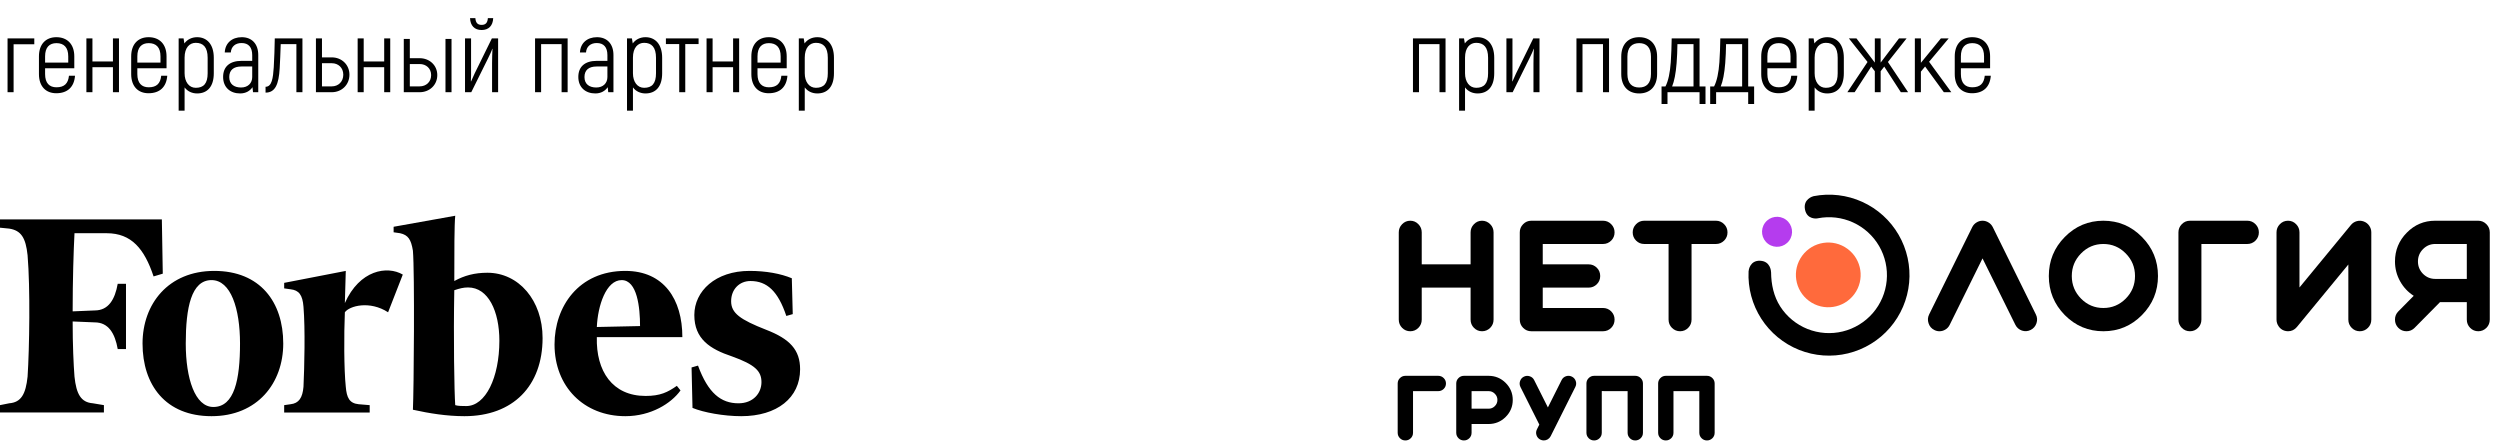 <?xml version="1.0" encoding="UTF-8"?> <svg xmlns="http://www.w3.org/2000/svg" width="244" height="43" viewBox="0 0 244 43" fill="none"> <path fill-rule="evenodd" clip-rule="evenodd" d="M137.644 32.33C137.953 32.33 138.216 32.219 138.434 31.998C138.652 31.777 138.761 31.508 138.761 31.191V28.071H143.53V31.191C143.53 31.508 143.639 31.777 143.857 31.998C144.076 32.219 144.339 32.33 144.647 32.33C144.956 32.33 145.221 32.219 145.444 31.998C145.663 31.777 145.772 31.508 145.772 31.191V22.681C145.772 22.369 145.663 22.103 145.444 21.882C145.221 21.656 144.956 21.543 144.647 21.543C144.339 21.543 144.076 21.656 143.857 21.882C143.639 22.103 143.53 22.369 143.53 22.681V25.801H138.761V22.681C138.761 22.369 138.652 22.103 138.434 21.882C138.216 21.656 137.953 21.543 137.644 21.543C137.331 21.543 137.065 21.656 136.847 21.882C136.629 22.103 136.52 22.369 136.52 22.681V31.191C136.52 31.508 136.629 31.777 136.847 31.998C137.065 32.219 137.331 32.33 137.644 32.33Z" fill="black"></path> <path fill-rule="evenodd" clip-rule="evenodd" d="M156.458 32.33C156.766 32.33 157.032 32.219 157.255 31.998C157.473 31.777 157.582 31.508 157.582 31.191C157.582 30.879 157.473 30.612 157.255 30.391C157.032 30.17 156.766 30.06 156.458 30.06H150.572V28.071H155.056C155.364 28.071 155.63 27.961 155.853 27.74C156.071 27.519 156.18 27.252 156.18 26.94C156.18 26.623 156.071 26.354 155.853 26.133C155.63 25.912 155.364 25.801 155.056 25.801H150.572V23.813H156.458C156.766 23.813 157.032 23.702 157.255 23.481C157.473 23.26 157.582 22.994 157.582 22.681C157.582 22.369 157.473 22.103 157.255 21.882C157.032 21.656 156.766 21.543 156.458 21.543H149.454C149.141 21.543 148.876 21.656 148.657 21.882C148.439 22.103 148.33 22.369 148.33 22.681V31.191C148.33 31.508 148.439 31.777 148.657 31.998C148.876 32.219 149.141 32.33 149.454 32.33H156.458Z" fill="black"></path> <path fill-rule="evenodd" clip-rule="evenodd" d="M162.853 23.813V31.191C162.853 31.508 162.963 31.777 163.181 31.998C163.404 32.219 163.669 32.33 163.978 32.33C164.286 32.33 164.549 32.219 164.768 31.998C164.986 31.777 165.095 31.508 165.095 31.191V23.813H167.479C167.788 23.813 168.053 23.702 168.276 23.481C168.495 23.26 168.604 22.994 168.604 22.682C168.604 22.369 168.495 22.103 168.276 21.882C168.053 21.656 167.788 21.543 167.479 21.543H160.476C160.163 21.543 159.897 21.656 159.679 21.882C159.461 22.103 159.352 22.369 159.352 22.682C159.352 22.994 159.461 23.26 159.679 23.481C159.897 23.702 160.163 23.813 160.476 23.813H162.853Z" fill="black"></path> <path fill-rule="evenodd" clip-rule="evenodd" d="M196.696 31.695C196.834 31.974 197.05 32.164 197.344 32.265C197.638 32.361 197.922 32.339 198.198 32.2C198.473 32.061 198.66 31.842 198.76 31.544C198.86 31.246 198.838 30.958 198.696 30.679L194.497 22.17C194.402 21.978 194.264 21.826 194.084 21.716C193.904 21.601 193.707 21.543 193.494 21.543C193.28 21.543 193.083 21.601 192.903 21.716C192.723 21.826 192.585 21.978 192.49 22.17L188.284 30.687C188.146 30.965 188.127 31.254 188.227 31.551C188.322 31.849 188.509 32.068 188.789 32.207C188.946 32.289 189.112 32.33 189.287 32.33C189.496 32.33 189.691 32.274 189.871 32.164C190.056 32.053 190.196 31.9 190.291 31.703L193.494 25.218L196.696 31.695Z" fill="black"></path> <path fill-rule="evenodd" clip-rule="evenodd" d="M199.965 26.94C199.965 28.424 200.484 29.695 201.523 30.752C202.567 31.803 203.822 32.33 205.288 32.33C206.759 32.33 208.014 31.803 209.053 30.752C210.097 29.695 210.619 28.424 210.619 26.94C210.619 25.451 210.097 24.18 209.053 23.128C208.014 22.071 206.759 21.543 205.288 21.543C203.822 21.543 202.567 22.071 201.523 23.128C200.484 24.18 199.965 25.451 199.965 26.94ZM208.377 26.94C208.377 27.8 208.076 28.535 207.473 29.145C206.866 29.755 206.138 30.06 205.288 30.06C204.439 30.06 203.713 29.755 203.11 29.145C202.508 28.535 202.207 27.8 202.207 26.94C202.207 26.08 202.508 25.345 203.11 24.735C203.713 24.12 204.439 23.813 205.288 23.813C206.138 23.813 206.866 24.12 207.473 24.735C208.076 25.345 208.377 26.08 208.377 26.94Z" fill="black"></path> <path fill-rule="evenodd" clip-rule="evenodd" d="M220.465 22.681C220.465 22.369 220.356 22.103 220.138 21.882C219.915 21.656 219.649 21.543 219.341 21.543H213.74C213.427 21.543 213.161 21.656 212.943 21.882C212.724 22.103 212.615 22.369 212.615 22.681V31.191C212.615 31.508 212.724 31.777 212.943 31.998C213.161 32.219 213.427 32.33 213.74 32.33C214.048 32.33 214.312 32.219 214.53 31.998C214.748 31.777 214.857 31.508 214.857 31.191V23.813H219.341C219.649 23.813 219.915 23.702 220.138 23.481C220.356 23.26 220.465 22.994 220.465 22.681Z" fill="black"></path> <path fill-rule="evenodd" clip-rule="evenodd" d="M223.312 32.33C223.179 32.33 223.051 32.308 222.928 32.264C222.705 32.183 222.527 32.044 222.394 31.847C222.256 31.65 222.188 31.431 222.188 31.191V22.681C222.188 22.369 222.296 22.103 222.515 21.882C222.733 21.656 222.999 21.543 223.312 21.543C223.62 21.543 223.883 21.656 224.102 21.882C224.32 22.103 224.429 22.369 224.429 22.681V28.057L229.454 21.954C229.606 21.771 229.795 21.648 230.023 21.586C230.251 21.524 230.476 21.533 230.699 21.615C230.922 21.697 231.1 21.834 231.233 22.026C231.371 22.223 231.439 22.441 231.439 22.681V31.191C231.439 31.508 231.33 31.777 231.112 31.998C230.889 32.219 230.623 32.33 230.315 32.33C230.006 32.33 229.743 32.219 229.525 31.998C229.307 31.777 229.198 31.508 229.198 31.191V25.816L224.173 31.919C223.945 32.193 223.658 32.33 223.312 32.33Z" fill="black"></path> <path fill-rule="evenodd" clip-rule="evenodd" d="M240.76 29.491V31.191C240.76 31.508 240.869 31.777 241.087 31.998C241.306 32.219 241.569 32.33 241.878 32.33C242.186 32.33 242.451 32.219 242.675 31.998C242.893 31.777 243.002 31.508 243.002 31.191V22.681C243.002 22.369 242.893 22.103 242.675 21.882C242.451 21.656 242.186 21.543 241.878 21.543H237.671C236.589 21.543 235.667 21.932 234.903 22.71C234.134 23.489 233.75 24.425 233.75 25.52C233.75 26.212 233.918 26.858 234.255 27.459C234.578 28.04 235.019 28.511 235.579 28.871L234.077 30.391C233.859 30.612 233.75 30.879 233.75 31.191C233.75 31.508 233.859 31.777 234.077 31.998C234.295 32.219 234.561 32.33 234.874 32.33C235.183 32.33 235.446 32.219 235.664 31.998L238.141 29.491H240.76ZM235.992 25.52C235.992 25.049 236.155 24.648 236.483 24.317C236.815 23.981 237.211 23.813 237.671 23.813H240.76V27.221H237.671C237.211 27.221 236.815 27.055 236.483 26.724C236.155 26.387 235.992 25.986 235.992 25.52Z" fill="black"></path> <path fill-rule="evenodd" clip-rule="evenodd" d="M180.314 24.286C181.72 25.32 182.02 27.299 180.985 28.704C179.95 30.109 177.971 30.409 176.566 29.374C175.16 28.339 174.86 26.361 175.895 24.956C176.93 23.551 178.909 23.251 180.314 24.286Z" fill="#FF6A3C"></path> <path fill-rule="evenodd" clip-rule="evenodd" d="M174.309 21.444C174.961 21.924 175.1 22.841 174.62 23.492C174.14 24.144 173.223 24.283 172.571 23.803C171.919 23.323 171.78 22.406 172.26 21.755C172.74 21.103 173.658 20.964 174.309 21.444Z" fill="#B53CEE"></path> <path fill-rule="evenodd" clip-rule="evenodd" d="M170.661 26.485C170.584 28.117 171.018 29.732 171.902 31.106C172.786 32.48 174.077 33.544 175.594 34.15C177.112 34.756 178.781 34.874 180.369 34.488C181.956 34.101 183.384 33.229 184.453 31.993C185.522 30.757 186.179 29.219 186.332 27.592C186.485 25.966 186.127 24.332 185.308 22.918C184.489 21.504 183.249 20.381 181.762 19.705C180.274 19.028 178.612 18.832 177.009 19.145C176.929 19.16 175.97 19.436 176.167 20.449C176.364 21.461 177.349 21.338 177.429 21.304C178.584 21.079 179.78 21.22 180.851 21.707C181.922 22.194 182.815 23.003 183.404 24.02C183.994 25.038 184.252 26.215 184.141 27.386C184.031 28.557 183.558 29.665 182.789 30.555C182.019 31.445 180.991 32.072 179.848 32.351C178.705 32.629 177.503 32.544 176.411 32.108C175.318 31.671 174.389 30.905 173.752 29.916C173.115 28.927 172.869 27.754 172.858 26.588C172.855 26.444 172.787 25.496 171.794 25.449C170.801 25.403 170.668 26.353 170.661 26.485Z" fill="black"></path> <path fill-rule="evenodd" clip-rule="evenodd" d="M145.893 39.639C145.725 39.807 145.526 39.889 145.287 39.889H143.626V38.174H145.287C145.526 38.174 145.724 38.257 145.894 38.429C146.065 38.597 146.148 38.795 146.148 39.033C146.148 39.27 146.065 39.468 145.893 39.639ZM145.287 36.68H142.88C142.672 36.68 142.493 36.755 142.347 36.902C142.202 37.047 142.129 37.224 142.129 37.429V42.238C142.129 42.446 142.203 42.624 142.348 42.769C142.493 42.914 142.672 42.987 142.88 42.987C143.084 42.987 143.262 42.914 143.407 42.769C143.552 42.624 143.626 42.446 143.626 42.238V41.383H145.287C145.933 41.383 146.494 41.151 146.953 40.693C147.412 40.237 147.645 39.679 147.645 39.033C147.645 38.388 147.412 37.829 146.953 37.37C146.494 36.912 145.933 36.68 145.287 36.68Z" fill="black"></path> <path fill-rule="evenodd" clip-rule="evenodd" d="M140.376 36.68H137.165C136.957 36.68 136.778 36.755 136.633 36.902C136.488 37.047 136.414 37.224 136.414 37.429V42.238C136.414 42.446 136.488 42.624 136.633 42.769C136.778 42.914 136.957 42.987 137.165 42.987C137.37 42.987 137.547 42.914 137.692 42.769C137.837 42.624 137.911 42.446 137.911 42.238V38.174H140.376C140.58 38.174 140.759 38.101 140.908 37.956C141.053 37.811 141.126 37.634 141.126 37.429C141.126 37.224 141.053 37.047 140.908 36.902C140.76 36.755 140.581 36.68 140.376 36.68Z" fill="black"></path> <path fill-rule="evenodd" clip-rule="evenodd" d="M159.602 36.68H155.586C155.379 36.68 155.199 36.755 155.054 36.903C154.909 37.047 154.836 37.225 154.836 37.429V42.238C154.836 42.446 154.91 42.624 155.055 42.769C155.2 42.914 155.379 42.987 155.586 42.987C155.791 42.987 155.969 42.914 156.114 42.769C156.259 42.625 156.333 42.446 156.333 42.238V38.171L158.855 38.174V42.238C158.855 42.446 158.929 42.625 159.074 42.769C159.219 42.914 159.397 42.987 159.602 42.987C159.806 42.987 159.985 42.914 160.133 42.769C160.278 42.625 160.352 42.446 160.352 42.238V37.429C160.352 37.224 160.278 37.047 160.133 36.902C159.986 36.755 159.806 36.68 159.602 36.68Z" fill="black"></path> <path fill-rule="evenodd" clip-rule="evenodd" d="M153.418 36.76C153.236 36.669 153.044 36.654 152.849 36.717L152.851 36.716L152.847 36.717C152.652 36.783 152.507 36.909 152.415 37.092L151.074 39.766L149.736 37.101C149.645 36.915 149.499 36.788 149.304 36.725C149.109 36.66 148.916 36.672 148.729 36.764C148.546 36.855 148.421 37.001 148.358 37.196C148.292 37.39 148.305 37.583 148.396 37.769L150.237 41.44L150.004 41.905C149.912 42.088 149.898 42.279 149.962 42.475C150.028 42.67 150.154 42.815 150.337 42.907C150.444 42.96 150.557 42.987 150.674 42.987C150.812 42.987 150.943 42.95 151.063 42.878C151.183 42.806 151.277 42.704 151.344 42.574L153.755 37.761C153.847 37.578 153.86 37.386 153.794 37.191C153.727 36.996 153.601 36.851 153.418 36.76Z" fill="black"></path> <path fill-rule="evenodd" clip-rule="evenodd" d="M162.02 36.937C161.897 37.075 161.834 37.24 161.834 37.429V42.238C161.834 42.446 161.908 42.624 162.053 42.769C162.198 42.914 162.377 42.987 162.585 42.987C162.789 42.987 162.967 42.914 163.112 42.769C163.257 42.624 163.331 42.446 163.331 42.238V38.174H165.853V42.238C165.853 42.446 165.927 42.624 166.072 42.769C166.217 42.914 166.395 42.987 166.6 42.987C166.804 42.987 166.983 42.914 167.131 42.769C167.276 42.624 167.35 42.446 167.35 42.238V37.429C167.35 37.224 167.276 37.047 167.131 36.902C166.984 36.755 166.805 36.68 166.6 36.68H162.585C162.383 36.68 162.209 36.75 162.067 36.888" fill="black"></path> <path d="M47.571 26.62C46.315 26.62 45.328 26.889 44.34 27.427C44.34 24.556 44.34 21.954 44.431 21.057L38.417 22.133V22.671L39.045 22.761C39.852 22.94 40.122 23.389 40.3 24.466C40.481 26.62 40.39 38.106 40.3 39.99C41.916 40.349 43.622 40.619 45.327 40.619C50.084 40.619 52.956 37.657 52.956 32.991C52.956 29.312 50.623 26.62 47.571 26.62ZM45.507 39.631C45.148 39.631 44.698 39.631 44.43 39.542C44.339 38.286 44.25 32.991 44.339 28.325C44.878 28.145 45.237 28.055 45.686 28.055C47.662 28.055 48.739 30.389 48.739 33.259C48.738 36.85 47.392 39.631 45.507 39.631ZM15.797 21.415H0V22.223L0.898 22.312C2.064 22.492 2.513 23.209 2.692 24.914C2.962 28.145 2.872 33.978 2.692 36.759C2.513 38.464 2.064 39.272 0.898 39.361L0 39.541V40.259H10.142V39.541L9.065 39.361C7.899 39.272 7.45 38.464 7.27 36.759C7.18 35.592 7.091 33.707 7.091 31.375L9.245 31.464C10.591 31.464 11.219 32.541 11.489 34.066H12.297V27.697H11.489C11.219 29.223 10.591 30.299 9.245 30.299L7.091 30.389C7.091 27.338 7.181 24.466 7.271 22.762H10.412C12.836 22.762 14.092 24.287 14.99 26.979L15.887 26.71L15.797 21.415Z" fill="black"></path> <path d="M20.913 26.44C25.401 26.44 27.645 29.491 27.645 33.529C27.645 37.388 25.132 40.619 20.643 40.619C16.156 40.619 13.912 37.568 13.912 33.529C13.912 29.671 16.425 26.44 20.913 26.44ZM20.643 27.338C18.669 27.338 18.13 30.03 18.13 33.529C18.13 36.939 19.028 39.721 20.823 39.721C22.886 39.721 23.426 37.029 23.426 33.529C23.426 30.119 22.529 27.338 20.643 27.338ZM54.122 33.619C54.122 29.94 56.456 26.44 61.033 26.44C64.802 26.44 66.598 29.222 66.598 32.901H58.251C58.16 36.221 59.776 38.644 63.008 38.644C64.444 38.644 65.162 38.286 66.06 37.658L66.418 38.106C65.52 39.362 63.546 40.619 61.033 40.619C56.994 40.619 54.122 37.747 54.122 33.619ZM58.251 31.915L62.469 31.824C62.469 30.03 62.2 27.338 60.674 27.338C59.149 27.338 58.34 29.85 58.251 31.915ZM77.281 27.158C76.204 26.709 74.768 26.44 73.152 26.44C69.832 26.44 67.766 28.414 67.766 30.747C67.766 33.081 69.291 34.068 71.447 34.786C73.691 35.593 74.319 36.221 74.319 37.298C74.319 38.375 73.511 39.362 72.075 39.362C70.37 39.362 69.113 38.375 68.126 35.682L67.497 35.863L67.588 39.811C68.665 40.259 70.639 40.619 72.345 40.619C75.845 40.619 78.09 38.823 78.09 36.042C78.09 34.157 77.102 33.081 74.768 32.183C72.254 31.196 71.358 30.568 71.358 29.401C71.358 28.235 72.167 27.427 73.244 27.427C74.858 27.427 75.936 28.414 76.745 30.837L77.372 30.658L77.281 27.158ZM39.313 26.799C37.787 25.903 35.094 26.351 33.658 29.581L33.748 26.441L27.735 27.607V28.146L28.363 28.235C29.171 28.325 29.529 28.774 29.62 29.941C29.799 32.094 29.709 35.864 29.62 37.748C29.529 38.824 29.171 39.362 28.363 39.452L27.735 39.542V40.26H36.082V39.542L35.005 39.452C34.107 39.362 33.838 38.824 33.748 37.748C33.568 36.042 33.568 32.633 33.658 30.479C34.107 29.851 36.082 29.313 37.877 30.479L39.313 26.799Z" fill="black"></path> <path d="M3.347 3.75H0.737V9H1.327V4.32H3.347V3.75ZM6.731 7.39C6.651 8.16 6.271 8.52 5.511 8.52C4.821 8.52 4.401 8.11 4.401 7.23V6.66H7.251V5.5C7.251 4.3 6.551 3.63 5.501 3.63C4.481 3.63 3.801 4.3 3.801 5.5V7.23C3.801 8.43 4.471 9.1 5.491 9.1C6.591 9.1 7.241 8.49 7.321 7.39H6.731ZM5.511 4.21C6.231 4.21 6.661 4.62 6.661 5.5V6.11H4.401V5.5C4.401 4.62 4.821 4.21 5.511 4.21ZM11.023 3.75V6H9.022V3.75H8.432V9H9.022V6.56H11.023V9H11.613V3.75H11.023ZM15.734 7.39C15.654 8.16 15.274 8.52 14.514 8.52C13.824 8.52 13.404 8.11 13.404 7.23V6.66H16.254V5.5C16.254 4.3 15.554 3.63 14.504 3.63C13.484 3.63 12.804 4.3 12.804 5.5V7.23C12.804 8.43 13.474 9.1 14.494 9.1C15.594 9.1 16.244 8.49 16.324 7.39H15.734ZM14.514 4.21C15.234 4.21 15.664 4.62 15.664 5.5V6.11H13.404V5.5C13.404 4.62 13.824 4.21 14.514 4.21ZM19.236 3.63C18.726 3.63 18.276 3.85 17.996 4.24L17.916 3.75H17.436V10.8H18.016V8.53C18.306 8.93 18.766 9.12 19.236 9.12C20.246 9.12 20.866 8.45 20.866 7.15V5.64C20.866 4.31 20.186 3.63 19.236 3.63ZM20.266 7.15C20.266 8.15 19.876 8.57 19.106 8.57C18.446 8.57 18.016 7.99 18.016 7.15V5.62C18.016 4.64 18.506 4.18 19.106 4.18C19.836 4.18 20.266 4.61 20.266 5.64V7.15ZM23.596 3.63C22.625 3.63 21.976 4.22 21.936 5.12H22.526C22.566 4.54 22.976 4.2 23.576 4.2C24.256 4.2 24.616 4.61 24.616 5.38V5.94H23.576C22.425 5.94 21.776 6.5 21.776 7.51C21.776 8.53 22.476 9.12 23.436 9.12C24.006 9.12 24.405 8.86 24.645 8.51L24.695 9H25.206V5.37C25.206 4.3 24.596 3.63 23.596 3.63ZM23.526 8.54C22.846 8.54 22.375 8.21 22.375 7.52C22.375 6.85 22.785 6.49 23.555 6.49H24.616V7.52C24.616 8.12 24.195 8.54 23.526 8.54ZM25.918 9.04C26.858 9.04 27.208 8.24 27.298 6.66C27.328 6.09 27.378 5.09 27.398 4.31H28.928V9H29.518V3.75H26.818C26.798 4.73 26.778 5.6 26.718 6.57C26.648 7.62 26.538 8.47 25.918 8.47V9.04ZM32.385 5.6H31.425V3.75H30.835V9H32.385C33.335 9 34.105 8.29 34.105 7.29C34.105 6.3 33.335 5.6 32.385 5.6ZM32.385 8.43H31.425V6.17H32.385C33.015 6.17 33.505 6.61 33.505 7.29C33.505 7.98 33.015 8.43 32.385 8.43ZM37.497 3.75V6H35.497V3.75H34.907V9H35.497V6.56H37.497V9H38.087V3.75H37.497ZM40.959 5.68H39.999V3.8H39.409V9H40.959C41.909 9 42.679 8.31 42.679 7.33C42.679 6.36 41.909 5.68 40.959 5.68ZM43.479 3.8V9H44.069V3.8H43.479ZM40.959 8.43H39.999V6.25H40.959C41.589 6.25 42.079 6.67 42.079 7.33C42.079 8 41.589 8.43 40.959 8.43ZM47.006 2.93C47.696 2.93 48.106 2.51 48.136 1.77H47.616C47.586 2.21 47.406 2.43 47.006 2.43C46.606 2.43 46.426 2.21 46.396 1.77H45.876C45.906 2.51 46.316 2.93 47.006 2.93ZM45.386 9H45.996L47.626 5.71C47.796 5.36 47.976 4.99 48.046 4.76L48.066 4.77C48.046 5.19 48.026 5.62 48.026 6.17V9H48.616V3.75H48.006L46.326 7.17C46.226 7.38 46.066 7.74 45.976 7.95L45.956 7.93C45.986 7.54 45.976 7.14 45.976 6.75V3.75H45.386V9ZM55.401 3.75H52.221V9H52.812V4.31H54.812V9H55.401V3.75ZM58.264 3.63C57.294 3.63 56.644 4.22 56.603 5.12H57.194C57.233 4.54 57.644 4.2 58.243 4.2C58.923 4.2 59.283 4.61 59.283 5.38V5.94H58.243C57.093 5.94 56.444 6.5 56.444 7.51C56.444 8.53 57.144 9.12 58.103 9.12C58.673 9.12 59.074 8.86 59.313 8.51L59.364 9H59.873V5.37C59.873 4.3 59.264 3.63 58.264 3.63ZM58.194 8.54C57.514 8.54 57.044 8.21 57.044 7.52C57.044 6.85 57.453 6.49 58.224 6.49H59.283V7.52C59.283 8.12 58.864 8.54 58.194 8.54ZM62.996 3.63C62.486 3.63 62.036 3.85 61.756 4.24L61.676 3.75H61.196V10.8H61.776V8.53C62.066 8.93 62.526 9.12 62.996 9.12C64.006 9.12 64.626 8.45 64.626 7.15V5.64C64.626 4.31 63.946 3.63 62.996 3.63ZM64.026 7.15C64.026 8.15 63.636 8.57 62.866 8.57C62.206 8.57 61.776 7.99 61.776 7.15V5.62C61.776 4.64 62.266 4.18 62.866 4.18C63.596 4.18 64.026 4.61 64.026 5.64V7.15ZM68.182 3.75H64.992V4.3H66.292V9H66.882V4.3H68.182V3.75ZM71.55 3.75V6H69.55V3.75H68.96V9H69.55V6.56H71.55V9H72.14V3.75H71.55ZM76.262 7.39C76.182 8.16 75.802 8.52 75.042 8.52C74.352 8.52 73.932 8.11 73.932 7.23V6.66H76.782V5.5C76.782 4.3 76.082 3.63 75.032 3.63C74.012 3.63 73.332 4.3 73.332 5.5V7.23C73.332 8.43 74.002 9.1 75.022 9.1C76.122 9.1 76.772 8.49 76.852 7.39H76.262ZM75.042 4.21C75.762 4.21 76.192 4.62 76.192 5.5V6.11H73.932V5.5C73.932 4.62 74.352 4.21 75.042 4.21ZM79.764 3.63C79.254 3.63 78.804 3.85 78.524 4.24L78.444 3.75H77.964V10.8H78.544V8.53C78.834 8.93 79.294 9.12 79.764 9.12C80.774 9.12 81.394 8.45 81.394 7.15V5.64C81.394 4.31 80.714 3.63 79.764 3.63ZM80.794 7.15C80.794 8.15 80.404 8.57 79.634 8.57C78.974 8.57 78.544 7.99 78.544 7.15V5.62C78.544 4.64 79.034 4.18 79.634 4.18C80.364 4.18 80.794 4.61 80.794 5.64V7.15Z" fill="black"></path> <path d="M141.085 3.75H137.905V9H138.495V4.31H140.495V9H141.085V3.75ZM144.207 3.63C143.697 3.63 143.247 3.85 142.967 4.24L142.887 3.75H142.407V10.8H142.987V8.53C143.277 8.93 143.737 9.12 144.207 9.12C145.217 9.12 145.837 8.45 145.837 7.15V5.64C145.837 4.31 145.157 3.63 144.207 3.63ZM145.237 7.15C145.237 8.15 144.847 8.57 144.077 8.57C143.417 8.57 142.987 7.99 142.987 7.15V5.62C142.987 4.64 143.477 4.18 144.077 4.18C144.807 4.18 145.237 4.61 145.237 5.64V7.15ZM147.026 9H147.636L149.266 5.71C149.436 5.36 149.616 4.99 149.686 4.76L149.706 4.77C149.686 5.19 149.666 5.62 149.666 6.17V9H150.256V3.75H149.646L147.966 7.17C147.866 7.38 147.706 7.74 147.616 7.95L147.596 7.93C147.626 7.54 147.616 7.14 147.616 6.75V3.75H147.026V9ZM157.042 3.75H153.862V9H154.452V4.31H156.452V9H157.042V3.75ZM159.984 9.12C161.034 9.12 161.734 8.45 161.734 7.22V5.53C161.734 4.3 161.034 3.63 159.984 3.63C158.934 3.63 158.234 4.3 158.234 5.53V7.22C158.234 8.45 158.934 9.12 159.984 9.12ZM159.984 8.54C159.274 8.54 158.834 8.13 158.834 7.22V5.53C158.834 4.62 159.274 4.21 159.984 4.21C160.694 4.21 161.134 4.62 161.134 5.53V7.22C161.134 8.13 160.694 8.54 159.984 8.54ZM162.167 10.15H162.747V9H165.877V10.15H166.457V8.44H165.877V3.75H163.157C163.147 4.53 163.117 5.29 163.067 6.07C162.997 7.07 162.827 7.91 162.547 8.44H162.167V10.15ZM163.197 8.44C163.407 7.93 163.557 7.18 163.637 6.16C163.687 5.54 163.707 4.93 163.717 4.31H165.287V8.44H163.197ZM166.913 10.15H167.493V9H170.623V10.15H171.203V8.44H170.623V3.75H167.903C167.893 4.53 167.863 5.29 167.813 6.07C167.743 7.07 167.573 7.91 167.293 8.44H166.913V10.15ZM167.943 8.44C168.153 7.93 168.303 7.18 168.383 6.16C168.433 5.54 168.453 4.93 168.463 4.31H170.033V8.44H167.943ZM174.826 7.39C174.746 8.16 174.366 8.52 173.606 8.52C172.916 8.52 172.496 8.11 172.496 7.23V6.66H175.346V5.5C175.346 4.3 174.646 3.63 173.596 3.63C172.576 3.63 171.896 4.3 171.896 5.5V7.23C171.896 8.43 172.566 9.1 173.586 9.1C174.686 9.1 175.336 8.49 175.416 7.39H174.826ZM173.606 4.21C174.326 4.21 174.756 4.62 174.756 5.5V6.11H172.496V5.5C172.496 4.62 172.916 4.21 173.606 4.21ZM178.328 3.63C177.818 3.63 177.368 3.85 177.088 4.24L177.008 3.75H176.528V10.8H177.108V8.53C177.398 8.93 177.858 9.12 178.328 9.12C179.338 9.12 179.958 8.45 179.958 7.15V5.64C179.958 4.31 179.278 3.63 178.328 3.63ZM179.358 7.15C179.358 8.15 178.968 8.57 178.198 8.57C177.538 8.57 177.108 7.99 177.108 7.15V5.62C177.108 4.64 177.598 4.18 178.198 4.18C178.928 4.18 179.358 4.61 179.358 5.64V7.15ZM185.522 9H186.232L184.262 6.05L186.082 3.75H185.342L184.362 5.04C184.092 5.39 183.822 5.75 183.552 6.11V3.75H182.982V6.11C182.712 5.75 182.442 5.39 182.172 5.04L181.192 3.75H180.452L182.272 6.05L180.302 9H181.012L182.632 6.5L182.982 6.95V9H183.552V6.95L183.902 6.5L185.522 9ZM189.719 9H190.449L188.279 6.03L190.189 3.75H189.429L188.259 5.18C187.999 5.5 187.739 5.82 187.479 6.13V3.75H186.889V9H187.479V6.99L187.889 6.49L189.719 9ZM193.713 7.39C193.633 8.16 193.253 8.52 192.493 8.52C191.803 8.52 191.383 8.11 191.383 7.23V6.66H194.233V5.5C194.233 4.3 193.533 3.63 192.483 3.63C191.463 3.63 190.783 4.3 190.783 5.5V7.23C190.783 8.43 191.453 9.1 192.473 9.1C193.573 9.1 194.223 8.49 194.303 7.39H193.713ZM192.493 4.21C193.213 4.21 193.643 4.62 193.643 5.5V6.11H191.383V5.5C191.383 4.62 191.803 4.21 192.493 4.21Z" fill="black"></path> </svg> 